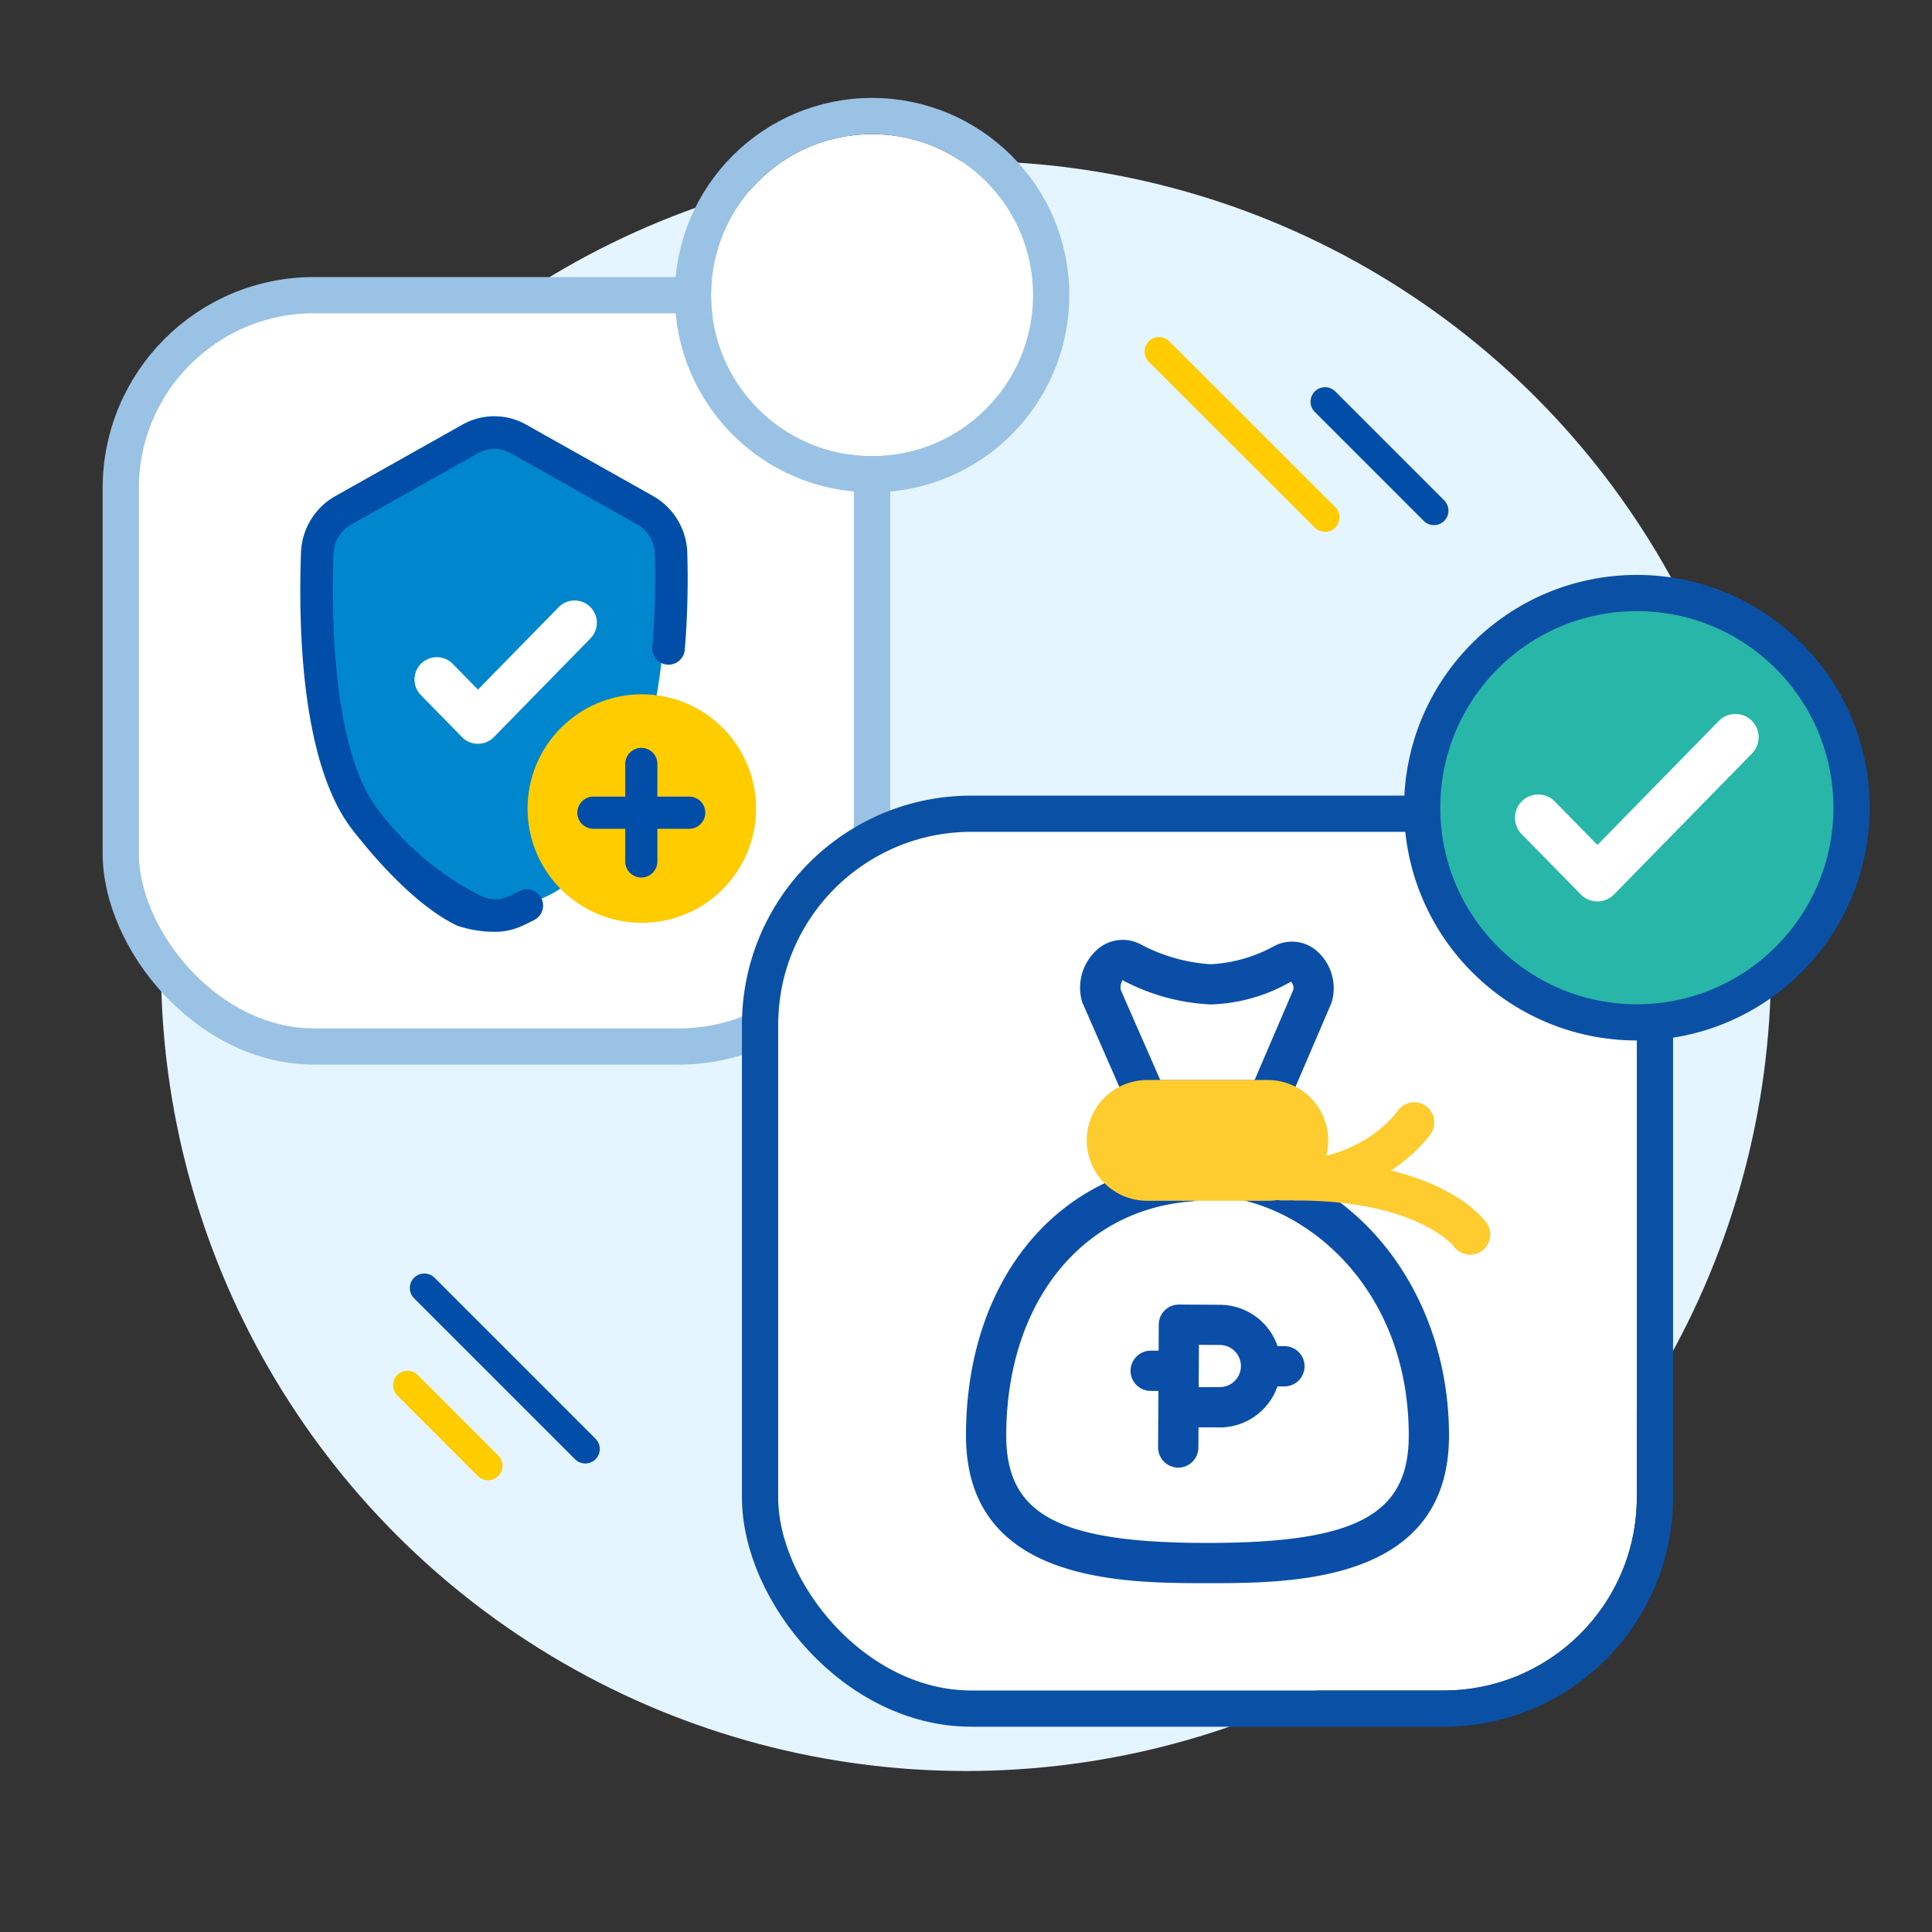<svg xmlns="http://www.w3.org/2000/svg" width="160" height="160" viewBox="0 0 160 160">
  <rect x="0" y="0" width="160" height="160" fill="#333333" stroke="none"/>
  <g id="switch" transform="translate(1288.833 6514)">
    <g id="Group_17403" data-name="Group 17403" transform="translate(-1288.833 -6514)">
      <rect id="Rectangle_21384" data-name="Rectangle 21384" width="160" height="160" transform="translate(0 0)" fill="none"/>
      <circle id="Ellipse_1539" data-name="Ellipse 1539" cx="66.667" cy="66.667" r="66.667" transform="translate(13.333 13.333)" fill="#e5f5ff"/>
    </g>
    <rect id="Rectangle_22091" data-name="Rectangle 22091" width="62.222" height="62.222" rx="16" transform="translate(-1278.833 -6489.556)" fill="#fff" stroke="#9ac2e5" stroke-width="3"/>
    <g id="Group_20956" data-name="Group 20956" transform="translate(-1274.389 -6484.889)">
      <path id="Path_9278" data-name="Path 9278" d="M33.613,16.536,47.3,8.335l14.6,8.2s1.247,30.693-14.6,30.693S33.613,16.536,33.613,16.536Z" transform="translate(-21.05 -1.099)" fill="#0086cd"/>
      <circle id="Ellipse_2051" data-name="Ellipse 2051" cx="9.462" cy="9.462" r="9.462" transform="translate(29.247 28.388)" fill="#fc0"/>
      <g id="insurance_rider-outline">
        <rect id="Rectangle_20687" data-name="Rectangle 20687" width="53.333" height="53.333" fill="none"/>
        <path id="Path_7530" data-name="Path 7530" d="M12283,6732.19c-1.971-.932-4.964-3.195-8.658-7.914-4.255-5.435-4.51-16.735-4.282-22.989a5.6,5.6,0,0,1,2.816-4.658l10.546-5.931a5.368,5.368,0,0,1,5.294,0l10.518,5.917a5.593,5.593,0,0,1,2.817,4.708,72.334,72.334,0,0,1-.21,8.053,1.349,1.349,0,0,1-2.688-.215,68.561,68.561,0,0,0,.205-7.767,2.88,2.88,0,0,0-1.444-2.431l-10.513-5.913a2.688,2.688,0,0,0-2.658,0l-10.544,5.926a2.9,2.9,0,0,0-1.444,2.409c-.172,4.739-.156,16.291,3.711,21.232a24.374,24.374,0,0,0,8.545,7.132,2.611,2.611,0,0,0,2.189.026c.276-.122.585-.267.917-.439a1.347,1.347,0,1,1,1.244,2.389c-.388.2-.747.376-1.069.516a5.314,5.314,0,0,1-2.158.456A9.842,9.842,0,0,1,12283,6732.19Zm13.912-5.358v-2.667h-2.669a1.334,1.334,0,0,1,0-2.667h2.669v-2.666a1.332,1.332,0,1,1,2.663,0v2.666h2.67a1.334,1.334,0,0,1,0,2.667h-2.67v2.667a1.332,1.332,0,1,1-2.663,0Zm-13.163-10.613-3.428-3.5a1.348,1.348,0,1,1,1.925-1.888l2.469,2.52,7.035-7.188a1.347,1.347,0,0,1,1.926,1.885l-8,8.174a1.352,1.352,0,0,1-1.928,0Z" transform="translate(-12259.577 -6684.639)" fill="#004ea8" stroke="rgba(0,0,0,0)" stroke-width="1"/>
        <path id="Path_9279" data-name="Path 9279" d="M12284.991,6718.187l-3.43-3.5a1.349,1.349,0,0,1,1.927-1.887l2.468,2.52,7.037-7.189a1.347,1.347,0,0,1,1.926,1.884l-8,8.174a1.352,1.352,0,0,1-1.929,0Z" transform="translate(-12260.818 -6686.607)" fill="#fff" stroke="#fff" stroke-width="1"/>
      </g>
    </g>
    <g id="Rectangle_22092" data-name="Rectangle 22092" transform="translate(-1224.389 -6445.111)" fill="#fff" stroke="#0a51a5" stroke-width="3">
      <rect width="71.111" height="71.111" rx="16" stroke="none"/>
      <rect x="-1.5" y="-1.5" width="74.111" height="74.111" rx="17.5" fill="none"/>
    </g>
    <g id="Group_20973" data-name="Group 20973" transform="translate(-1171.055 -6464.888)">
      <circle id="Ellipse_2105" data-name="Ellipse 2105" cx="17.778" cy="17.778" r="17.778" fill="#28b6a8" stroke="#0a51a5" stroke-width="3"/>
      <path id="Path_9681" data-name="Path 9681" d="M12286.628,6722.672l-4.9-5a1.926,1.926,0,1,1,2.751-2.7l3.524,3.6,10.053-10.269a1.924,1.924,0,0,1,2.752,2.69l-11.428,11.678a1.93,1.93,0,0,1-2.753,0Z" transform="translate(-12273.491 -6697.708)" fill="#fff"/>
    </g>
    <g id="Ellipse_2107" data-name="Ellipse 2107" transform="translate(-1229.944 -6502.889)" fill="#fff" stroke="#9ac2e5" stroke-width="3">
      <circle cx="13.333" cy="13.333" r="13.333" stroke="none"/>
      <circle cx="13.333" cy="13.333" r="14.833" fill="none"/>
    </g>
    <g id="lump_sum-outline-fullcolor" transform="translate(-1222.166 -6442.889)">
      <path id="Path_6030" data-name="Path 6030" d="M415.81,2205.16a19.927,19.927,0,0,0,8.207,2.194,15.838,15.838,0,0,0,7.315-1.868l.812,2.114L428,2216.374h-9.508l-4.063-9.994Z" transform="translate(-390.381 -2199.684)" fill="#fff"/>
      <path id="Path_6031" data-name="Path 6031" d="M427.67,2215.958c-6.623,0-10.252,1.743-15.252,10.076s-4.977,17.413,1.762,19.957,22,3.052,27.21-.255,6.1-13.984,1.017-21.233S434.3,2215.958,427.67,2215.958Z" transform="translate(-394.085 -2192.488)" fill="#fff"/>
      <rect id="Rectangle_20732" data-name="Rectangle 20732" width="66.667" height="66.667" transform="translate(0 0)" fill="none"/>
      <g id="Group_15265" data-name="Group 15265" transform="translate(13.333 6.721)">
        <g id="Group_15261" data-name="Group 15261" transform="translate(0 18.28)">
          <path id="Path_6032" data-name="Path 6032" d="M428,2250c-6.988,0-20,0-20-12.222,0-12.771,7.422-21.9,18.467-22.722a1.649,1.649,0,0,1,1.785,1.539,1.665,1.665,0,0,1-1.537,1.785c-9.2.683-15.382,8.476-15.382,19.4,0,6.561,4.362,8.888,16.667,8.888s16.667-2.327,16.667-8.888c0-11.174-7.11-17.935-13.715-19.489a1.668,1.668,0,0,1,.763-3.247C441.3,2217.3,448,2226.649,448,2237.779,448,2250,434.988,2250,428,2250Z" transform="translate(-408 -2215.001)" fill="#0a4ea8"/>
        </g>
        <g id="Group_15262" data-name="Group 15262" transform="translate(9.463)">
          <path id="Path_6033" data-name="Path 6033" d="M429.215,2218.979h-10a1.665,1.665,0,0,1-1.527-1l-3.792-8.651a1.714,1.714,0,0,1-.1-.286,4.216,4.216,0,0,1,1.365-4.269,3.178,3.178,0,0,1,3.46-.4,14.213,14.213,0,0,0,5.868,1.681,12.213,12.213,0,0,0,5.272-1.516,3.13,3.13,0,0,1,3.443.362,4.078,4.078,0,0,1,1.323,4.188,1.64,1.64,0,0,1-.085.262l-3.7,8.625A1.666,1.666,0,0,1,429.215,2218.979Zm-8.912-3.333h7.813l3.2-7.462a.742.742,0,0,0-.192-.687,14.161,14.161,0,0,1-6.632,1.887,17.207,17.207,0,0,1-7.327-2.017,1.429,1.429,0,0,0-.143.793Z" transform="translate(-413.678 -2204.032)" fill="#0a4ea8"/>
        </g>
        <path id="Path_6034" data-name="Path 6034" d="M429,2211H419a5,5,0,1,0,0,10h10a5,5,0,1,0,0-10Z" transform="translate(-404 -2199.388)" fill="#fecc2f"/>
        <path id="Path_6035" data-name="Path 6035" d="M428.869,2225.6l-.52,0a5.062,5.062,0,0,0-4.75-3.423l-3.41-.02a1.667,1.667,0,0,0-1.677,1.655l-.012,2.165-.653,0a1.667,1.667,0,0,0-.568,3.235,1.823,1.823,0,0,0,.548.1l.655,0-.025,4.674a1.671,1.671,0,0,0,1.107,1.576,1.615,1.615,0,0,0,.552.1,1.667,1.667,0,0,0,1.677-1.655l.01-1.681c.5,0,1.7.007,1.738.009a5.063,5.063,0,0,0,4.8-3.4l.512,0a1.034,1.034,0,0,0,.117,0,1.666,1.666,0,1,0-.1-3.331Zm-7.065,6.349Zm1.758-2.956c-.048,0-1.208,0-1.742.009l.018-3.508,1.742.012a1.743,1.743,0,1,1-.018,3.487Z" transform="translate(-402.548 -2191.952)" fill="#0a4ea8"/>
        <g id="Group_15263" data-name="Group 15263" transform="translate(24.48 13.456)">
          <path id="Path_6036" data-name="Path 6036" d="M424.707,2220.233c-.127,0-.255,0-.385,0a1.667,1.667,0,0,1-1.633-1.7,1.693,1.693,0,0,1,1.7-1.633c6.513.2,9.442-3.9,9.562-4.075a1.667,1.667,0,0,1,2.752,1.882C436.548,2214.934,432.853,2220.233,424.707,2220.233Z" transform="translate(-422.688 -2212.106)" fill="#fecc2f"/>
        </g>
        <g id="Group_15264" data-name="Group 15264" transform="translate(25.673 18.255)">
          <path id="Path_6037" data-name="Path 6037" d="M439.486,2222.806a1.666,1.666,0,0,1-1.342-.675c-.1-.12-3.168-3.812-13.073-3.812a1.667,1.667,0,1,1,0-3.333c11.723,0,15.39,4.654,15.768,5.184a1.667,1.667,0,0,1-1.353,2.636Z" transform="translate(-423.404 -2214.986)" fill="#fecc2f"/>
        </g>
      </g>
    </g>
    <line id="Line_2491" data-name="Line 2491" y1="13.333" x2="13.333" transform="translate(-1253.694 -6394) rotate(-90)" fill="none" stroke="#004ea8" stroke-linecap="round" stroke-linejoin="round" stroke-width="2.4"/>
    <line id="Line_2492" data-name="Line 2492" y1="6.667" x2="6.667" transform="translate(-1255.083 -6392.611) rotate(-90)" fill="none" stroke="#fc0" stroke-linecap="round" stroke-linejoin="round" stroke-width="2.4"/>
    <line id="Line_2493" data-name="Line 2493" x1="13.733" y2="13.744" transform="translate(-1192.844 -6471.155) rotate(-90)" fill="none" stroke="#fc0" stroke-linecap="round" stroke-linejoin="round" stroke-width="2.4"/>
    <line id="Line_2494" data-name="Line 2494" x1="9.022" y2="9.022" transform="translate(-1179.1 -6471.711) rotate(-90)" fill="none" stroke="#004ea8" stroke-linecap="round" stroke-linejoin="round" stroke-width="2.4"/>
  </g>
</svg>

